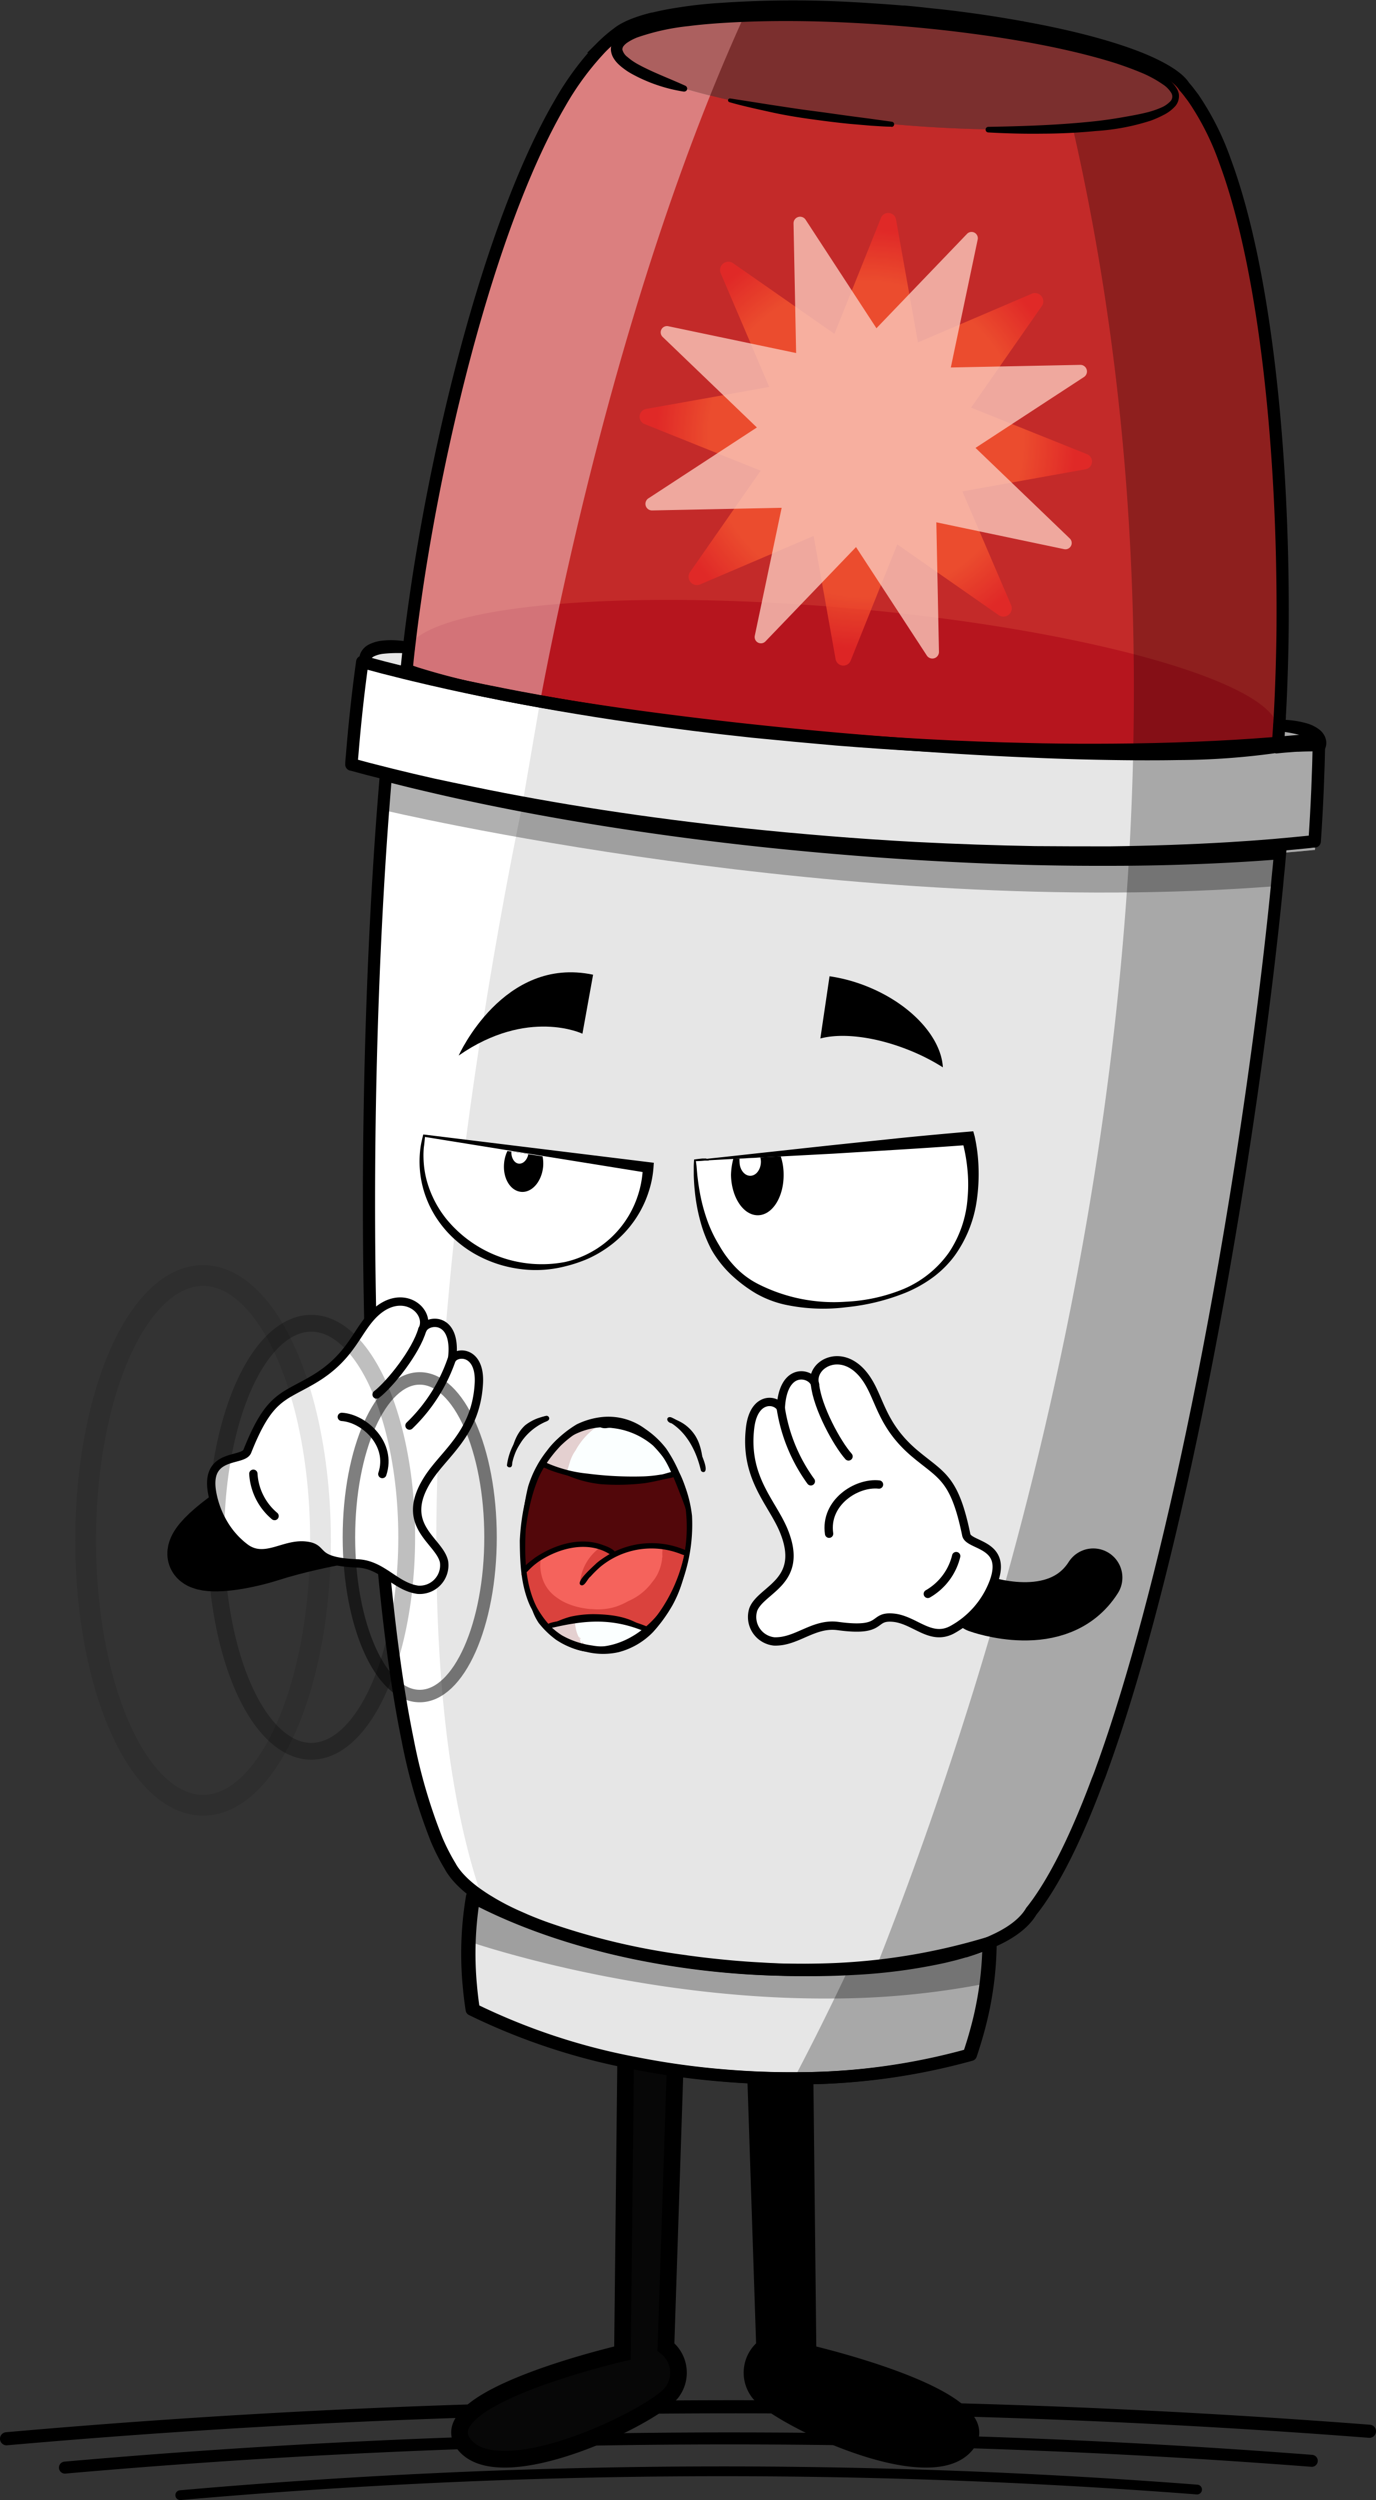 <svg xmlns="http://www.w3.org/2000/svg" xmlns:xlink="http://www.w3.org/1999/xlink" viewBox="0 0 330.75 600.53"><rect x="0" y="0" width="330.75" height="600.53" fill="#333333" stroke="none"/><defs><style>.cls-1,.cls-19,.cls-2,.cls-20,.cls-21,.cls-28,.cls-29,.cls-3,.cls-31,.cls-32,.cls-33,.cls-34,.cls-35{fill:none;}.cls-1,.cls-19,.cls-2,.cls-20,.cls-28,.cls-29,.cls-3,.cls-30,.cls-31,.cls-32,.cls-33,.cls-34,.cls-35,.cls-4,.cls-5,.cls-6{stroke:#000;}.cls-1,.cls-19,.cls-2,.cls-28,.cls-29,.cls-3,.cls-30,.cls-31,.cls-32,.cls-33,.cls-34,.cls-35,.cls-6{stroke-linecap:round;}.cls-1,.cls-2,.cls-20,.cls-28,.cls-3,.cls-4,.cls-5{stroke-miterlimit:10;}.cls-1{stroke-width:3.15px;}.cls-2{stroke-width:2.88px;}.cls-3{stroke-width:2.35px;}.cls-4{fill:#070707;}.cls-4,.cls-5{stroke-width:4px;}.cls-6,.cls-8{fill:#e6e6e6;}.cls-19,.cls-29,.cls-30,.cls-31,.cls-32,.cls-33,.cls-34,.cls-35,.cls-6{stroke-linejoin:round;}.cls-19,.cls-20,.cls-6{stroke-width:2.93px;}.cls-7{opacity:0.31;}.cls-14,.cls-9{fill:#e72927;}.cls-15,.cls-9{opacity:0.8;}.cls-10,.cls-13,.cls-30{fill:#fff;}.cls-11{fill:#b6151e;}.cls-12{opacity:0.27;}.cls-13,.cls-14{opacity:0.4;}.cls-16{fill:url(#Dégradé_sans_nom_24);}.cls-17{fill:url(#Dégradé_sans_nom_24-2);}.cls-18{fill:#fac8bb;}.cls-22{fill:#52070a;}.cls-22,.cls-23,.cls-24,.cls-25,.cls-26,.cls-27{fill-rule:evenodd;}.cls-23{fill:#f5635c;}.cls-24{fill:#da423d;}.cls-25{fill:#fbffff;}.cls-26{fill:#e4d0d0;}.cls-28,.cls-29{stroke-width:14px;}.cls-30,.cls-31{stroke-width:2px;}.cls-32,.cls-33{stroke-width:3px;}.cls-33{opacity:0.5;}.cls-34{stroke-width:4.04px;opacity:0.25;}.cls-35{stroke-width:4.99px;opacity:0.1;}</style><radialGradient id="Dégradé_sans_nom_24" cx="143.69" cy="270.89" r="50.46" gradientTransform="translate(-9.07 -110.99) rotate(-17.15)" gradientUnits="userSpaceOnUse"><stop offset="0.75" stop-color="#f5552f"/><stop offset="1" stop-color="#e72927"/></radialGradient><radialGradient id="Dégradé_sans_nom_24-2" cx="143.69" cy="270.89" r="50.51" xlink:href="#Dégradé_sans_nom_24"/></defs><g id="Calque_2" data-name="Calque 2"><g id="Calque_5" data-name="Calque 5"><path class="cls-1" d="M1.57,585.8A1989.91,1989.91,0,0,1,329.18,584"/><path class="cls-2" d="M15.61,592.73a1822.1,1822.1,0,0,1,299.7-1.63"/><path class="cls-3" d="M43.33,599.35A1486.33,1486.33,0,0,1,287.74,598"/><path class="cls-4" d="M162.52,489.41l-2.45,74.36a7.8,7.8,0,0,1,1.63,10.6c-3.44,5.48-41,24-50.08,12.85s38-22,38-22l.83-76.08a6,6,0,0,1,6-5.95h0A6,6,0,0,1,162.52,489.41Z"/><path class="cls-5" d="M181.32,489.41l2.45,74.36a7.81,7.81,0,0,0-1.63,10.6c3.45,5.48,41.06,24,50.09,12.85s-38-22-38-22l-.83-76.08a6,6,0,0,0-6-5.95h0A6,6,0,0,0,181.32,489.41Z"/><path class="cls-6" d="M235.18,487.64c-.54,2-1.16,4-1.81,5.94a154.82,154.82,0,0,1-40.51,5.63,193.86,193.86,0,0,1-19.67-.75,189.5,189.5,0,0,1-20.31-2.87,152.71,152.71,0,0,1-39-12.89q-.44-2.83-.7-5.79a82.44,82.44,0,0,1,.79-21.33,148.64,148.64,0,0,0,39.4,13.64,193.55,193.55,0,0,0,21.92,3.19,191.5,191.5,0,0,0,21.63.7,150.19,150.19,0,0,0,41.19-6.4A81.6,81.6,0,0,1,235.18,487.64Z"/><path class="cls-7" d="M237.91,461.48l-.48,5.33-.05.47-.82,9.26A195.83,195.83,0,0,1,200,480.05c-41.81.32-78.39-10.79-86.09-13.29l-.26-.08c-.81-.26-1.24-.42-1.24-.42l.52-6.12.52-6.07.31-3.51Z"/><path class="cls-8" d="M98.39,155.77l-.69,6.12V162l-10-4.35s-.56-2,10.61-1.89Z"/><path class="cls-8" d="M307.69,204.93l-.05.53c-.11,1.21-.21,2.43-.34,3.66s-.24,2.46-.35,3.71c-6.09,61.38-21,148.73-39.07,203.37-.12.37-.24.74-.37,1.11-.9,2.69-1.81,5.3-2.72,7.8-.31.89-.64,1.75-1,2.62-.64,1.71-1.28,3.39-1.93,5-3.93,9.87-8,18-12.1,23.87-.62.89-1.24,1.72-1.87,2.5-1.54,2.64-4.53,5-8.75,6.94-.44.21-.92.42-1.39.63h0a1.89,1.89,0,0,1-.33.13c-.6.26-1.22.51-1.88.75s-1.35.48-2.06.71l-.45.14c-.29.11-.59.2-.89.29l-.11,0-.18.06-1.93.54-.74.2-2.25.55a123.91,123.91,0,0,1-16.32,2.49c-1.48.13-3,.25-4.54.35l-2.69.14c-2.74.13-5.59.2-8.48.2-2.29,0-4.64-.05-7-.12-1.57-.05-3.16-.13-4.77-.23-2.35-.12-4.75-.29-7.15-.5q-3.9-.35-7.65-.8c-1.55-.2-3.09-.39-4.62-.62a166.71,166.71,0,0,1-32.26-7.73c-2.52-.89-4.87-1.85-7.05-2.84h0a59.3,59.3,0,0,1-8.52-4.62s0,0,0,0a.88.88,0,0,1-.17-.12c-.76-.5-1.49-1-2.17-1.57a19.35,19.35,0,0,1-1.54-1.28,17.51,17.51,0,0,1-3.87-4.65A51.17,51.17,0,0,1,105,442,131.94,131.94,0,0,1,98,418c-11.22-54.67-11.1-155.4-5.92-223.41.22-2.86.45-5.65.67-8.38h0l1.51.39q4.74,1.22,9.75,2.37c2.13.5,4.28,1,6.47,1.46,1,.23,2,.44,3.06.66,19.61,4.18,41.69,7.75,65.31,10.42q9.89,1.11,20.11,2c7.11.62,14.15,1.15,21.06,1.57q14.77.9,28.74,1.24h0q9.19.21,18,.18c1.53,0,3.05,0,4.55,0,8.36-.09,16.38-.34,24-.74,3.66-.19,7.24-.42,10.7-.69.55,0,1.08-.08,1.61-.14Z"/><path class="cls-9" d="M307.19,179c.11-1.55.22-3.12.32-4.73,0-.47.05-1,.08-1.43.22-3.81.37-7.74.49-11.8.11-3.84.17-7.79.19-11.81.19-38.19-3.84-82.74-13.86-109.63a65.24,65.24,0,0,0-7.3-14.64c-.35-.51-.69-1-1.05-1.43-.47-.62-.93-1.2-1.44-1.78-1.22-2-4.25-4-8.71-5.95h0a123.69,123.69,0,0,0-23.53-7c-2.12-.44-4.33-.88-6.62-1.29-.1,0-.2,0-.3-.06l-.77-.14c-5-.89-10.33-1.7-15.89-2.38-1.53-.18-3.07-.36-4.64-.51-2.2-.25-4.47-.5-6.75-.7l-.46,0c-2.45-.21-4.85-.38-7.21-.53-1.52-.1-3-.21-4.53-.28s-2.77-.14-4.12-.19c-7.79-.32-15.09-.3-21.67,0-2.2.1-4.32.22-6.35.38-3.37.26-6.5.61-9.33,1.05-2.49.37-4.75.8-6.75,1.3l-.18,0c-3.78,1-6.63,2.12-8.34,3.47a34.11,34.11,0,0,0-3.83,3.29l-.22.23a69.13,69.13,0,0,0-9.8,13.26c-14.89,25.46-26.81,70.18-33.18,108.43-.49,2.89-.93,5.76-1.35,8.58-.59,4-1.13,7.92-1.58,11.72,0,.45-.1.88-.16,1.33-.2,1.66-.38,3.29-.53,4.89q-.08.61-.12,1.23h0c.69.25,1.44.53,2.24.79a151.53,151.53,0,0,0,15,3.92l1.52.33,4.17.85q4.25.84,9,1.66c7.12,1.24,15.05,2.48,23.61,3.65,14.61,2,31,3.86,48.47,5.39,16.19,1.42,31.6,2.43,45.53,3l3.58.15h0c5.89.24,11.49.38,16.74.46,1.6,0,3.17.05,4.71.05,3.92,0,7.61,0,11.07-.05A171.24,171.24,0,0,0,306,180.51l.81-.15.31-.06C307.13,179.86,307.17,179.41,307.19,179ZM251.84,31a315.85,315.85,0,0,1-37.52-1.2c-6.59-.58-12.95-1.32-18.94-2.18-.7-.09-1.38-.2-2.07-.3-1.73-.26-3.41-.52-5.05-.8-1-.16-2-.34-2.95-.51q-3.34-.59-6.44-1.23l-1.92-.4c-2-.43-4-.88-5.81-1.34l-.43-.09v0c-.43-.09-.86-.2-1.28-.32-1.56-.4-3.07-.81-4.49-1.23-.7-.21-1.4-.41-2.06-.63-.34-.11-.67-.21-1-.33-.6-.18-1.18-.38-1.75-.59-.73-.26-1.43-.51-2.09-.77s-1-.39-1.45-.59a26.82,26.82,0,0,1-6.11-3.33,2.78,2.78,0,0,1-.42-.33,6.24,6.24,0,0,1-.69-.66,2.86,2.86,0,0,1-.29-.33,1.66,1.66,0,0,1-.16-.21,2.41,2.41,0,0,1-.26-.39,2,2,0,0,1-.14-.25.75.75,0,0,1-.06-.13.56.56,0,0,1-.07-.19.66.66,0,0,1-.08-.25s0,0,0-.05a.91.91,0,0,1-.06-.36,1.63,1.63,0,0,1,0-.44,1.8,1.8,0,0,1,.06-.32,1,1,0,0,1,.08-.28.77.77,0,0,1,.08-.19,1.42,1.42,0,0,1,.12-.25A7.09,7.09,0,0,1,151.9,8a5.11,5.11,0,0,1,.47-.21c.48-.21,1-.4,1.55-.59.38-.11.76-.24,1.16-.35s.83-.24,1.27-.34l.66-.17c.75-.18,1.54-.36,2.38-.52l.91-.17c1.26-.23,2.6-.43,4-.62.33,0,.66-.09,1-.11l.37-.06,1.07-.11q2.81-.31,6-.52c.71-.06,1.42-.1,2.14-.14l2.2-.1,1.79-.08,2.81-.07c1.57,0,3.19-.06,4.84-.06,1.23,0,2.48,0,3.77,0l3.89.06c1.81,0,3.64.1,5.53.18,1.3.06,2.62.11,3.95.19s3,.15,4.48.26c1.33.07,2.66.17,4,.28s2.9.22,4.36.35c10.7.94,20.78,2.3,29.69,3.91,2.27.4,4.48.83,6.59,1.28C271.08,14.13,283,19,282.61,23.38c-.34,3.78-9.92,6.36-24.76,7.33Q255,30.91,251.84,31Z"/><path class="cls-10" d="M115.85,455.79S107,450,102.63,435.72C92,400.62,83.36,324.37,92.8,186.21l.62-7.35,34,5.88S85.61,368.1,115.85,455.79Z"/><path class="cls-7" d="M93.42,178.86,92.1,194.58S203.22,221,307,212.83l1.37-15.07Z"/><ellipse class="cls-11" cx="202.34" cy="166.39" rx="20.38" ry="105.23" transform="translate(18.87 353.37) rotate(-84.97)"/><path class="cls-8" d="M316.07,204.17l-.21,0-1,.1c-2.33.22-4.71.44-7.15.63h0c-.53.06-1.06.1-1.61.14-3.46.27-7,.5-10.7.69-7.63.4-15.65.65-24,.74-1.5,0-3,0-4.55,0q-8.78,0-18-.18h0q-14-.34-28.74-1.24c-6.91-.42-13.95-.95-21.06-1.57q-10.23-.9-20.11-2c-23.62-2.67-45.7-6.24-65.31-10.42-1-.22-2-.43-3.06-.66-2.19-.48-4.34-1-6.47-1.46q-5-1.16-9.75-2.37l-1.51-.39h0c-2.74-.69-5.43-1.41-8-2.16l-.08,0c0-.73.12-1.46.18-2.19q1-11.51,2.61-22.44c3.3.92,6.7,1.84,10.22,2.72l2.27.57q7.29,1.8,15.15,3.49l1.56.33c11.44,2.42,23.72,4.64,36.62,6.59,9,1.36,18.23,2.58,27.74,3.66q10,1.11,20.35,2,10.8.94,21.28,1.59,12.62.78,24.63,1.11l3.55.1h.06c5.7.13,11.3.2,16.76.2,1.59,0,3.16,0,4.72,0,11.92-.08,23.19-.52,33.61-1.26l1.1-.08c3.5-.27,6.91-.55,10.21-.88C317.14,187.55,316.75,195.78,316.07,204.17Z"/><path class="cls-8" d="M317.35,177.91l-10.58,2.52v-.07l.39-6.18.34.06C318.23,176.09,317.35,177.91,317.35,177.91Z"/><path class="cls-12" d="M237.91,475.88c0,.72-.07,1.43-.14,2.16a1,1,0,0,1,0,.3,2.45,2.45,0,0,1,0,.27,34.86,34.86,0,0,1-.74,4.46,34,34,0,0,1-1.92,6,36,36,0,0,1-1.56,3.25,7.89,7.89,0,0,1-5.82,3.71A257.88,257.88,0,0,1,191,499c3.76-7.14,8-15.56,12.53-25.12A185.16,185.16,0,0,0,224,471.76l2.79-.51.91-.18c.82-.16,1.6-.33,2.39-.5l.22-.05.13,0,1.66-.4c.88-.22,1.73-.45,2.55-.67s1.86-.54,2.72-.84c0,0,0,0,0,0A36,36,0,0,1,237.91,475.88Z"/><path class="cls-12" d="M316.07,204.17l-.21,0-1,.1c-2.33.22-4.71.44-7.15.63l-.05.53c-.11,1.21-.21,2.43-.34,3.66s-.24,2.46-.35,3.71c-6.09,61.38-21,148.73-39.07,203.37-.12.37-.24.74-.37,1.11-.9,2.69-1.81,5.3-2.72,7.8-.31.89-.64,1.75-1,2.62-.64,1.71-1.28,3.39-1.93,5-3.93,9.87-8,18-12.1,23.87-.62.89-1.24,1.72-1.87,2.5-1.54,2.64-4.53,5-8.75,6.94-.44.21-.92.42-1.39.63h0c-.7.31-1.43.59-2.21.88s-1.35.48-2.06.71l-1.34.43-.11,0-.18.06-1.93.54-.74.2-2.25.55a123.91,123.91,0,0,1-16.32,2.49c22.67-57.27,54.18-154.63,60.73-266.07.45-8,.8-16.17,1-24.35,0-.13,0-.25,0-.38,1.15-48.78-2.78-99.83-14.51-151.06,14.84-1,24.42-3.55,24.76-7.33.38-4.36-11.53-9.25-29.84-13.07-.13-.5-.27-1-.41-1.5a123.69,123.69,0,0,1,23.53,7h0c4.46,2,7.49,4,8.71,5.95.51.58,1,1.16,1.44,1.78.36.45.7.92,1.05,1.43a65.24,65.24,0,0,1,7.3,14.64c10,26.89,14,71.44,13.86,109.63,0,4-.08,8-.19,11.81-.12,4.06-.27,8-.49,11.8,0,.48-.06,1-.08,1.43,10.72,1.85,9.84,3.67,9.84,3.67l-10.58,2.52v-.07l-.81.15,1.1-.08c3.5-.27,6.91-.55,10.21-.88C317.14,187.55,316.75,195.78,316.07,204.17Z"/><path class="cls-13" d="M179.4,2.68c-.18.41-.38.84-.56,1.24q-4.25,9.36-8.13,19v0c-21.88,54.51-35,114.27-41.05,146.48q-4.74-.83-9-1.66l-4.17-.85L115,166.6a151.53,151.53,0,0,1-15-3.92c-.8-.26-1.55-.54-2.24-.79h0q0-.62.12-1.23c.15-1.6.33-3.23.53-4.89.06-.45.11-.88.16-1.33.45-3.8,1-7.7,1.58-11.72.42-2.82.86-5.69,1.35-8.58,6.37-38.25,18.29-83,33.18-108.43a69.13,69.13,0,0,1,9.8-13.26l.22-.23a34.11,34.11,0,0,1,3.83-3.29c1.71-1.35,4.56-2.52,8.34-3.47l.18,0c2-.5,4.26-.93,6.75-1.3,2.83-.44,6-.79,9.33-1.05C175.08,2.9,177.2,2.78,179.4,2.68Z"/><polygon class="cls-10" points="87.45 159.39 84.74 184.04 125.57 193.2 129.66 169.44 87.45 159.39"/><path class="cls-14" d="M282.61,23.38c-.34,3.78-9.92,6.36-24.76,7.33q-2.87.2-6,.3a315.85,315.85,0,0,1-37.52-1.2c-37.11-3.27-66.7-11.44-66.1-18.25s31.17-9.7,68.27-6.44c10.7.94,20.78,2.3,29.69,3.91,2.27.4,4.48.83,6.59,1.28C271.08,14.13,283,19,282.61,23.38Z"/><g class="cls-15"><path class="cls-16" d="M215.37,52.68l7.12,39.93A1.94,1.94,0,0,0,223.65,94l37.64,15.1a1.89,1.89,0,0,1-.37,3.62L221,119.89a1.88,1.88,0,0,0-1.42,1.15l-15.11,37.65a1.89,1.89,0,0,1-3.62-.38l-7.12-39.92a1.91,1.91,0,0,0-1.16-1.43l-37.64-15.1a1.9,1.9,0,0,1,.37-3.63l39.93-7.12A1.87,1.87,0,0,0,196.64,90l15.11-37.64A1.89,1.89,0,0,1,215.37,52.68Z"/><path class="cls-17" d="M250.32,73.67,227.43,106.5a2,2,0,0,0-.2,2L243,145.26a2,2,0,0,1-3,2.46l-32.83-22.89a2,2,0,0,0-2-.2l-36.8,15.72a2,2,0,0,1-2.46-3l22.89-32.83a2,2,0,0,0,.2-2l-15.73-36.8a2,2,0,0,1,3-2.46l32.84,22.89a2,2,0,0,0,1.95.2l36.8-15.73A2,2,0,0,1,250.32,73.67Z"/></g><g class="cls-15"><path class="cls-18" d="M193.64,52.77l22.86,35a1.59,1.59,0,0,0,1.36.72l41.81-.85a1.59,1.59,0,0,1,.9,2.91l-35,22.86a1.58,1.58,0,0,0-.72,1.36l.85,41.81a1.59,1.59,0,0,1-2.91.9l-22.86-35a1.58,1.58,0,0,0-1.36-.72l-41.81.85a1.58,1.58,0,0,1-.89-2.91l35-22.86a1.6,1.6,0,0,0,.71-1.36l-.84-41.81A1.58,1.58,0,0,1,193.64,52.77Z"/><path class="cls-18" d="M235,57.57l-8.66,41.21a1.52,1.52,0,0,0,.43,1.4l30.37,29.16a1.51,1.51,0,0,1-1.35,2.57l-41.21-8.65a1.49,1.49,0,0,0-1.4.43L184,154.06a1.51,1.51,0,0,1-2.57-1.36l8.66-41.21a1.52,1.52,0,0,0-.44-1.4L159.28,80.93a1.51,1.51,0,0,1,1.36-2.57L201.85,87a1.49,1.49,0,0,0,1.4-.43l29.17-30.37A1.51,1.51,0,0,1,235,57.57Z"/></g><path class="cls-19" d="M234.68,487.65c-.54,2-1.16,4-1.81,5.93a154.74,154.74,0,0,1-40.51,5.64,193.55,193.55,0,0,1-19.66-.75,189.33,189.33,0,0,1-20.32-2.87,152.71,152.71,0,0,1-39-12.89q-.44-2.83-.7-5.79a82.44,82.44,0,0,1,.79-21.33c11,5.83,24.42,10.55,39.4,13.64a195.84,195.84,0,0,0,21.92,3.19,193.88,193.88,0,0,0,21.63.7,150.12,150.12,0,0,0,41.19-6.4A81.66,81.66,0,0,1,234.68,487.65Z"/><path class="cls-20" d="M307.69,204.93l-.05.53c-.11,1.21-.21,2.43-.34,3.66s-.24,2.46-.35,3.71c-6.09,61.38-21,148.73-39.07,203.37-.12.37-.24.74-.37,1.11-.9,2.69-1.81,5.3-2.72,7.8-.31.89-.64,1.75-1,2.62-.64,1.71-1.28,3.39-1.93,5-3.93,9.87-8,18-12.1,23.87-.62.89-1.24,1.72-1.87,2.5-1.54,2.64-4.53,5-8.75,6.94-.44.21-.92.42-1.39.63h0c-.7.31-1.43.59-2.21.88s-1.35.48-2.06.71l-1.34.43-.11,0-.18.06-1.93.54-.74.2-2.25.55a130.59,130.59,0,0,1-20.86,2.84c-3.58.21-7.32.34-11.17.34-2.29,0-4.64-.05-7-.12-1.57-.05-3.16-.13-4.77-.23-2.35-.12-4.75-.29-7.15-.5q-3.9-.35-7.65-.8c-1.55-.2-3.09-.39-4.62-.62a166.71,166.71,0,0,1-32.26-7.73c-2.52-.89-4.87-1.85-7.05-2.84h0a59.3,59.3,0,0,1-8.52-4.62s0,0,0,0a.88.88,0,0,1-.17-.12c-3.59-2.38-6.19-4.93-7.58-7.5A51.17,51.17,0,0,1,105,442,131.94,131.94,0,0,1,98,418c-11.22-54.67-11.1-155.4-5.92-223.41.22-2.86.45-5.65.67-8.38l1.54.4q4.74,1.22,9.75,2.37c3.11.73,6.28,1.44,9.53,2.12,19.61,4.18,41.69,7.75,65.31,10.42q9.89,1.11,20.11,2c7.11.62,14.15,1.15,21.06,1.57q14.77.9,28.74,1.24h0q9.19.21,18,.18c10,0,19.56-.29,28.56-.76,3.66-.19,7.24-.42,10.7-.69C306.61,205,307.15,205,307.69,204.93Z"/><path class="cls-20" d="M307.09,179.3l-.31.06-.81.15a171.24,171.24,0,0,1-22.56,1.59c-4.81.09-10.09.09-15.78,0-5.25-.08-10.85-.22-16.74-.46h0l-3.58-.15c-13.93-.58-29.34-1.59-45.53-3-17.42-1.53-33.86-3.39-48.47-5.39-12.35-1.69-23.39-3.5-32.59-5.31l-4.17-.85a160.53,160.53,0,0,1-16.57-4.25c-.8-.26-1.55-.54-2.24-.79h0q0-.62.12-1.23c.15-1.6.33-3.23.53-4.89.06-.45.11-.88.16-1.33.45-3.8,1-7.7,1.58-11.72.42-2.82.86-5.69,1.35-8.58,6.37-38.25,18.29-83,33.18-108.43a69.13,69.13,0,0,1,9.8-13.26l.22-.23a34.11,34.11,0,0,1,3.83-3.29c1.71-1.35,4.56-2.52,8.34-3.47l.18,0c2-.5,4.26-.93,6.75-1.3,2.83-.44,6-.79,9.33-1a253.1,253.1,0,0,1,32.14-.18c1.5.07,3,.18,4.53.28,2.36.15,4.76.32,7.21.53l.46,0c2.28.2,4.55.45,6.75.7,1.57.15,3.11.33,4.64.51,5.56.68,10.89,1.49,15.89,2.38l.77.14c.1,0,.2,0,.3.06,12.64,2.27,23.14,5.16,30.15,8.25h0c4.46,2,7.49,4,8.71,5.95.51.58,1,1.16,1.44,1.78.36.45.7.92,1.05,1.43a65.24,65.24,0,0,1,7.3,14.64c10,26.89,14,71.44,13.86,109.63,0,4-.08,8-.19,11.81-.12,4.06-.27,8-.49,11.8,0,.48-.06,1-.08,1.43-.1,1.61-.21,3.18-.32,4.73C307.17,178.41,307.13,178.86,307.09,179.3Z"/><path class="cls-21" d="M316.07,204.17l-.21,0-1,.1c-2.33.22-4.71.44-7.15.63-.54.06-1.08.1-1.63.14-3.46.27-7,.5-10.7.69-9,.47-18.55.73-28.56.76q-8.78,0-18-.18h0q-14-.34-28.74-1.24c-6.91-.42-13.95-.95-21.06-1.57q-10.23-.9-20.11-2c-23.62-2.67-45.7-6.24-65.31-10.42-3.25-.68-6.42-1.39-9.53-2.12q-5-1.16-9.75-2.37l-1.54-.4c-2.74-.69-5.43-1.41-8-2.16l-.08,0c0-.73.12-1.46.18-2.19q1-11.51,2.61-22.44c3.3.92,6.7,1.84,10.22,2.72l2.27.57q8,2,16.71,3.82c11.44,2.42,23.72,4.64,36.62,6.59,9,1.36,18.23,2.58,27.74,3.66q10,1.11,20.35,2,10.8.94,21.28,1.59,12.62.78,24.63,1.11l3.55.1h.06c5.7.13,11.3.2,16.76.2,13.68,0,26.55-.45,38.33-1.29l1.1-.08c3.5-.27,6.91-.55,10.21-.88C317.14,187.55,316.75,195.78,316.07,204.17Z"/><path d="M214.27,30.43c-1.64,0-3.28-.15-4.92-.24l-4.91-.42c-3.27-.31-6.53-.74-9.79-1.19s-6.49-1-9.71-1.72-6.42-1.4-9.58-2.31A.49.49,0,0,1,175,24a.49.49,0,0,1,.55-.35l9.68,1.52c3.24.49,6.46,1,9.7,1.42s6.47.89,9.71,1.33l4.86.64c1.62.24,3.24.43,4.86.68a.62.62,0,0,1-.11,1.24Z"/><path d="M164.31,22a38.23,38.23,0,0,1-12.53-4.3,16.54,16.54,0,0,1-2.88-2.05,7.5,7.5,0,0,1-1.29-1.48,4.55,4.55,0,0,1-.77-2.19,4.14,4.14,0,0,1,.67-2.37c.22-.3.45-.57.69-.84L149,8.1a15.06,15.06,0,0,1,3.18-1.69,40.81,40.81,0,0,1,6.49-1.81c2.17-.44,4.34-.75,6.52-1,4.35-.53,8.71-.8,13.06-1,8.71-.28,17.41-.07,26.09.44s17.32,1.34,25.94,2.47,17.18,2.59,25.67,4.5c4.24,1,8.46,2.06,12.62,3.39,2.08.67,4.14,1.42,6.17,2.27a29.75,29.75,0,0,1,5.88,3.19A8.05,8.05,0,0,1,283,21.53a4.29,4.29,0,0,1,.35,1,3.62,3.62,0,0,1,0,1.09,3.67,3.67,0,0,1-.86,1.89,9.39,9.39,0,0,1-2.89,2.15A23.7,23.7,0,0,1,276.54,29a53.65,53.65,0,0,1-13,2.46q-6.52.63-13,.65c-4.35.06-8.7-.06-13-.3a.67.67,0,0,1-.63-.71.66.66,0,0,1,.65-.63c8.65-.15,17.28-.44,25.82-1.37q3.2-.36,6.35-.91c2.09-.37,4.19-.73,6.22-1.25a22,22,0,0,0,2.94-1,6.69,6.69,0,0,0,2.38-1.55,1.65,1.65,0,0,0,.27-2.07,6.47,6.47,0,0,0-1.95-2A28.13,28.13,0,0,0,274,17.32c-2-.82-4-1.54-6-2.19-4.09-1.28-8.27-2.35-12.48-3.28-8.42-1.86-17-3.19-25.53-4.23s-17.18-1.74-25.8-2.17-17.26-.54-25.86-.18c-4.29.19-8.59.46-12.83,1A54.46,54.46,0,0,0,153.16,9a12.19,12.19,0,0,0-2.54,1.35l-.47.4-.34.41a1.65,1.65,0,0,0-.22.71,3.15,3.15,0,0,0,1.18,1.78,14.44,14.44,0,0,0,2.4,1.69c3.59,2,7.64,3.46,11.57,5.26h0a.77.77,0,0,1,.38,1A.79.79,0,0,1,164.31,22Z"/><path d="M317.89,180.48c-2,0-3.88,0-5.7.09-.92,0-1.81.11-2.7.17s-1.77.16-2.66.24h0a.53.53,0,0,1-.57-.48.29.29,0,0,1,0-.13,12.21,12.21,0,0,0,0-3.14,22.64,22.64,0,0,1-.18-3.17,1.29,1.29,0,0,1,1.29-1.24h.43l-.13,0-.51,2.83h.1l.26,0,.93-2.52-.4-.26-.08,0h0l-.12,0h0l-.23,0q1.58,0,3.18.21a21.24,21.24,0,0,1,3.23.65,8.92,8.92,0,0,1,3.29,1.67,4.42,4.42,0,0,1,1.32,2,3.5,3.5,0,0,1,.15,1.33,3.06,3.06,0,0,1-.12.66c0,.1-.07.21-.11.32l-.07.17-.05.09,0,.05,0,.11A1.47,1.47,0,0,1,317.89,180.48ZM316.28,178a1.41,1.41,0,0,0-.45.46l0,.08h0v-.05a.38.38,0,0,0,0-.1.58.58,0,0,0-.06-.17,1.32,1.32,0,0,0-.46-.49,7.08,7.08,0,0,0-2.17-1,35,35,0,0,0-5.66-1.08l-.16,0h-.11l-.13,0h0l-.08,0-.4-.26.94-2.51h.47l-.5,2.82-.13,0h-.09l1.74-1.24a23.8,23.8,0,0,1-.92,3,12.25,12.25,0,0,0-.7,3l-.61-.6c.83-.11,1.67-.2,2.5-.33s1.65-.26,2.46-.42A39.93,39.93,0,0,0,316.28,178Z"/><path class="cls-10" d="M167.06,278.72l65.69-5.3s10,35.51-27.81,39.76c-4.44.5-17.94,1.58-27.55-6.84a25.77,25.77,0,0,1-4.92-5.81C169.29,295.44,167.18,288.4,167.06,278.72Z"/><path d="M166.84,278.52c.65-.09,1.31-.18,2-.24l.51,0,.26,0h.12s.1.05.14.07h.07l1-.11,4-.43,8.1-.89,16.35-1.78L216,273.4q8.31-.84,16.66-1.55l1.28-.11.35,1.25h0a41.2,41.2,0,0,1,.92,7.49,44.31,44.31,0,0,1-.37,7.46,29.89,29.89,0,0,1-5.44,13.78,25.21,25.21,0,0,1-5.3,5.22,31.27,31.27,0,0,1-6.44,3.58A51.74,51.74,0,0,1,203.41,314a44.08,44.08,0,0,1-14.74-.62,25.1,25.1,0,0,1-7-2.71,34.53,34.53,0,0,1-6-4.54,26.55,26.55,0,0,1-4.64-5.92,33.41,33.41,0,0,1-2.71-6.94A44.09,44.09,0,0,1,167,286c-.13-1.22-.2-2.44-.24-3.65l0-1.83C166.75,279.86,166.8,279.16,166.84,278.52Zm.43.39c.08.57.16,1.08.19,1.6l.16,1.8c.14,1.19.29,2.38.5,3.56a42.53,42.53,0,0,0,1.76,6.92,32.14,32.14,0,0,0,3,6.35,26.05,26.05,0,0,0,4.19,5.54,20.48,20.48,0,0,0,5.67,4,40.2,40.2,0,0,0,20.55,4,41.56,41.56,0,0,0,13.93-3.07,25.61,25.61,0,0,0,10.89-8.77,26.93,26.93,0,0,0,4.47-13.14,35.8,35.8,0,0,0-.06-7,39.47,39.47,0,0,0-1.28-6.83h0l1.64,1.14q-8.08.61-16.19,1.1l-16.29,1-16.49.87-8.33.44-4.18.23-1,.06h-.07s.06.09,0,.07h-.12l-.26,0-.52,0Q168.37,278.9,167.27,278.91Z"/><path d="M187.67,277.76a14,14,0,0,1,.69,4.25c.09,5.41-2.65,9.84-6.15,9.9s-6.41-4.28-6.5-9.69a17,17,0,0,1,.55-3.86Z"/><path class="cls-10" d="M182.9,279c0,1.88-1.11,3.4-2.52,3.43s-2.59-1.46-2.62-3.34a3.9,3.9,0,0,1,0-.77l5-.28A4.28,4.28,0,0,1,182.9,279Z"/><path d="M226.64,256.38a49.69,49.69,0,0,0-8.25-4.18c-8.16-3.25-16.1-4.13-21.2-2.75l2.21-14.95a39.65,39.65,0,0,1,8.85,2.38C219,241.14,226.22,249.17,226.64,256.38Z"/><path d="M110.25,253.55s10.72-24,32.31-19.42L140,248.3S126.85,242,110.25,253.55Z"/><path class="cls-10" d="M101.94,272.8a23.42,23.42,0,0,0-.5,2.9,24.77,24.77,0,0,0,6.85,19.7,28.93,28.93,0,0,0,18,8.8,28.07,28.07,0,0,0,13.1-1.61,25.26,25.26,0,0,0,16.31-21c0-.39.07-.77.09-1.16Z"/><path d="M102.15,273.1c-.08.86-.14,1.66-.27,2.46a21.26,21.26,0,0,0-.08,2.66,23.26,23.26,0,0,0,.75,5.26,25.58,25.58,0,0,0,4.77,9.36,29.65,29.65,0,0,0,28.49,10.3A23.93,23.93,0,0,0,152,290.41a24.63,24.63,0,0,0,2.53-10v0l1.08,1.3Zm-.41-.6L156,279.16l1.16.14-.08,1.16v0a24.44,24.44,0,0,1-1.1,5.62,25.65,25.65,0,0,1-2.28,5.2,26.14,26.14,0,0,1-7.52,8.27,28.32,28.32,0,0,1-4.83,2.79,33.92,33.92,0,0,1-5.26,1.78,28.58,28.58,0,0,1-11.09.7,29.72,29.72,0,0,1-10.63-3.49,27,27,0,0,1-4.62-3.24,25.61,25.61,0,0,1-3.86-4.13,25,25,0,0,1-4.58-10.2,24.72,24.72,0,0,1-.2-8.36C101.26,274.43,101.51,273.44,101.74,272.5Z"/><path d="M130.41,277.76l-3.37-.52-4.07-.62-1-.14a8.52,8.52,0,0,0-.79,2.8c-.39,3.58,1.39,6.69,4,7s5-2.38,5.37-6A8.47,8.47,0,0,0,130.41,277.76Z"/><path class="cls-10" d="M127,277.24c-.28,1.4-1.26,2.38-2.31,2.27s-1.86-1.38-1.76-2.89Z"/><path d="M88.83,157.81a42.56,42.56,0,0,0,4.34,1.88c.77.3,1.56.56,2.35.83s1.6.51,2.4.77l-.71.48a12.18,12.18,0,0,0-.14-3.12,21.18,21.18,0,0,1-.38-3.14L98.18,157H98v-2.87h.22l.26,0,.48,2.64-.44.18-.08,0h0l-.13,0H98a33.33,33.33,0,0,0-5.76.08,7.15,7.15,0,0,0-2.32.62,1.45,1.45,0,0,0-.54.4.44.44,0,0,0-.08.17.16.16,0,0,0,0,.09v0h0l0-.09A1.37,1.37,0,0,0,88.83,157.81Zm-2,2.12a1.41,1.41,0,0,1-.37-.55l0-.11,0-.06,0-.1,0-.17c0-.12,0-.23-.06-.34a3.75,3.75,0,0,1,0-.67,3.33,3.33,0,0,1,.38-1.28,4.41,4.41,0,0,1,1.64-1.7,9.19,9.19,0,0,1,3.53-1.07,19.28,19.28,0,0,1,3.3-.07c1.07.07,2.13.19,3.17.35h-.23l-.12,0h0l-.09,0-.44.18.48,2.64.26,0h.1v-2.87h-.14l.43.07a1.29,1.29,0,0,1,1.06,1.45,23,23,0,0,1-.73,3.09,12.18,12.18,0,0,0-.51,3.1.54.54,0,0,1-.54.52l-.12,0h0c-.86-.24-1.7-.5-2.57-.71s-1.74-.45-2.63-.64C90.63,160.6,88.8,160.23,86.81,159.93Z"/><path class="cls-22" d="M161.09,352.84c4.75,2.59,5.86,19.57,2.6,23.65-2.86,2.73-8.84,1.73-12.56,1.85-3.58-.12-7.11.49-10.66.71a94.17,94.17,0,0,1-11.88,0c-3.51-.2-3.09-4.27-3.07-6.82,0-4.48,2.41-18.21,5.75-20.92,5.86-3.79,13.5-3.21,20-1.49C154.47,351,158,351.4,161.09,352.84Z"/><path class="cls-23" d="M161.82,372.27c2.63.65,3.63,1.19,2.61,4.06a45.38,45.38,0,0,1-5.65,11.18c-2.74,3.91-3.52,4.1-8.11,3.38a33.18,33.18,0,0,0-7.77-.4c-2.5.22-5,.52-7.49.72a9,9,0,0,1-2.83.12c-2.4-.82-3.87-3.15-4.58-5.46a28.69,28.69,0,0,1-1.87-7.08c-2.47-.43,1.42-3.1,2.2-3.58a30.86,30.86,0,0,1,7.33-3.5,14,14,0,0,1,9.27.27,5.26,5.26,0,0,0,4.91.46A19,19,0,0,1,161.82,372.27Z"/><path class="cls-24" d="M132.05,390.28c-2.28-.82-2.9-3.51-3.81-5.5-.78-2.27-2.47-4.62-2-7.11a11.89,11.89,0,0,1,2.65-2.6,1.79,1.79,0,0,1,.61-.46,1.81,1.81,0,0,1,.68-1c-.1.41-.18.83-.24,1.25a8.29,8.29,0,0,0,0,2.28,10.84,10.84,0,0,0,.5,2.17,8.84,8.84,0,0,0,3.11,4.22,12.81,12.81,0,0,0,2.29,1.41,15.72,15.72,0,0,0,2.56.94,20.3,20.3,0,0,0,3.45.62c.49,0,1,.06,1.46.08a16.65,16.65,0,0,0,2.54-.15,13.43,13.43,0,0,0,2.43-.58A16.94,16.94,0,0,0,151,384.6a13.78,13.78,0,0,0,5.8-4.61,9.7,9.7,0,0,0,1.29-1.95,11,11,0,0,0,.89-2.57c.06-.27.11-.55.15-.82,0-.1,0-.19,0-.28a2,2,0,0,0,.07-.85c0-.21,0-.43,0-.64l.06-1.08a.65.65,0,0,1,.33-.17.9.9,0,0,1,.35.09c1.47-.09,4.36,1.15,4.67,1.8.49.94-.12,2-.34,3a34,34,0,0,1-7.46,14.27c-1.08,1.33-2.77.72-4.13.25a30.59,30.59,0,0,0-4.62-1.15,50.66,50.66,0,0,0-10.94.12,27,27,0,0,1-4.48.4c-.22,0-.43-.05-.65-.09Zm7.39-10.45a.68.68,0,0,0,.62.74c.47,0,.67-.31.76-.71.4-.22.53-.91.73-1.31A10.32,10.32,0,0,1,146,373.6c1.4,0,.93-1.77-.46-1.32a1.09,1.09,0,0,0-1.68-.28A11.81,11.81,0,0,0,139.44,379.83Z"/><path class="cls-25" d="M156.53,346.49c1.69,1.26,5.41,4.8,5.27,7-.21,1.73-2.56,1.22-3.8,1.42-4,.26-8,.7-11.93.22-2.71-.35-5.43-.75-8.16-1a13.82,13.82,0,0,1-6.53-1.92c-1.77-1.42,2.05-4.57,3.08-5.58,4.24-3.91,9.51-4.7,15-3.64C152.21,343.2,154.42,344.87,156.53,346.49Z"/><path class="cls-25" d="M154.79,391.06c1.35,1.51-2.11,2.3-3.08,2.69-3.25.95-6.37,2.95-9.87,2.63a14.3,14.3,0,0,1-5.38-2A8.39,8.39,0,0,1,133,392a.68.68,0,0,1-.71-.73c-.14-.94,5.44-1.94,6.33-2a44.32,44.32,0,0,1,12.28.47A25.75,25.75,0,0,1,154.79,391.06Z"/><path class="cls-26" d="M134.41,353.67c-5.08-.9-3.58-3.91-.61-6.48,1.95-1.43,4-3.35,6.43-3.65.69-.51,2-2.35,2.88-1.52a.68.68,0,0,1-.09,1,16.61,16.61,0,0,0-4.66,5.37c-2.38,3.31-1.1,6.16-4,5.33Zm5.53,42.16-.12-.08a.63.63,0,0,1-.45.13.76.76,0,0,1-.39-.16,6,6,0,0,1-1.4-1.31.67.67,0,0,1-.77-.1,1.78,1.78,0,0,1-.25-.36l-.19-.07-.1-.06c-.81.89-2.05-1-2.82-1.39-1.42-1.07-.26-1.87,1-2.14a12.29,12.29,0,0,1,2.33-.66l.17-.07a.68.68,0,0,1,.39-.25l.2-.14a.59.59,0,0,1,.72.23,2.62,2.62,0,0,0,0,.28v.18h0a1.48,1.48,0,0,0,0,.21h0a6.36,6.36,0,0,0,.08.75,10.66,10.66,0,0,0,.25,1.12l.15.45h0q.11.28.24.57a1.14,1.14,0,0,1,.1.19h0l0,.06h0v0h0v0h.16l0,0h0l.63,2.29Zm-.66-2.33Zm0,0Zm0,0Zm0,0Zm0,0Zm0,0Zm0,0Zm0,0Zm0,0Zm0,0Zm0,0Zm0,0Zm0,0Zm0,0Zm0,0Zm0,0Zm0,0Zm0,0Zm0,0Zm0,0Zm0,0Zm0,0Zm0,0Zm0,0Zm0,0Zm0,0Zm0,.06Zm.58.76.05,1.53a.65.65,0,0,0,.33.13.73.73,0,0,0,.72-.59,8.42,8.42,0,0,1-.7-.64c-.14-.14-.27-.28-.4-.43Zm-.57-.75Zm0,0Zm0,0Zm-.05-.08Zm0,0Zm0,0Zm0,0Zm0,0Zm0,0Zm0,0Zm0,0Zm0,0Zm0,0Zm0,0Zm0,0Zm0,0Zm0,0Zm0,0Zm0,0Zm0,0Zm0,0Zm0,0Zm0,0Zm0,0Zm0,0Zm0,0h0Zm0,0Zm0,0Zm0,0Zm0,0Zm0,0h0Zm0,0Zm0,0Zm0,0h0Zm0,0h0l.12.18h.07l0,0h.1l.06.07h0l0,0h.06a.69.69,0,0,1,.11.13h0l-.58-.76Zm0,0Zm-4.75-43.32,0-.07,0,.06Z"/><path class="cls-27" d="M140.65,396.68c-5.92-.92-10.63-5.7-13.21-10.89-2.24-4.89-2.47-10.46-2.5-15.76.44-8.62,2.78-18.14,9.1-24.37,2.38-2.14,8-4.64,11.11-4a18.48,18.48,0,0,1,13.19,5.1,30.42,30.42,0,0,1,8,17.33,40.35,40.35,0,0,1-3.68,19.06c-3.9,7.88-12.09,14.39-21.18,13.59-.27,0-.55,0-.82-.09ZM134,347.48c-4.78,5.51-6.77,12.87-7.64,20-.29,6.24-.2,12.9,2.65,18.58,2.54,4.56,6.87,8.82,12.25,9.44,9.15,1,17.2-5.91,20.75-13.88a37.25,37.25,0,0,0,2.83-19,28.69,28.69,0,0,0-7.88-15.4,18,18,0,0,0-9.81-4.2,3.72,3.72,0,0,0-1.25,0,2.8,2.8,0,0,1-1.57-.17A16.68,16.68,0,0,0,134,347.48Z"/><path class="cls-27" d="M121.85,352a14.7,14.7,0,0,1,9.29-11.88.65.65,0,0,1,.83.36c.26.76-.67.93-1.16,1.18a13.91,13.91,0,0,0-7.63,9.48c-.14.47.06,1.16-.56,1.32a.71.71,0,0,1-.2,0A.65.65,0,0,1,121.85,352Z"/><path class="cls-27" d="M168.45,353.13c-1-4.32-3.18-8.75-7-11.23-1.53-.37-1.26-1.83-.09-1.44,3,1.28,4.82,4.18,6.34,6.89.4,1,2.9,5.81,1.5,6.24a.75.75,0,0,1-.21,0A.65.65,0,0,1,168.45,353.13Z"/><path class="cls-27" d="M143.2,355.46a38,38,0,0,1-11.49-2.52c-.59-.38-1.46-.42-1.86-1-.26-1.12,1.08-1,1.68-.49a32.22,32.22,0,0,0,9.7,2.52,85.39,85.39,0,0,0,13.56.66,31.54,31.54,0,0,0,4-.42c.92,0,3.82-1.41,4-.29s-3.06,1.25-3.86,1.56a56.8,56.8,0,0,1-13.79.16Z"/><path class="cls-27" d="M131.41,390.41c.34-.78,3-.92,3.85-1.25a32.61,32.61,0,0,1,20,1.44.64.64,0,0,1-.37,1.22c-.41-.14-.82-.3-1.22-.45-7.79-2.86-14.07-2-21.84-.16A.65.65,0,0,1,131.41,390.41Z"/><path class="cls-27" d="M139.6,380.74c-1.36-.79,3.07-4.51,3.76-5.24a20.63,20.63,0,0,1,21.38-3.16.74.74,0,0,1,.75.72.61.61,0,0,1-.79.59c-.49-.13-.95-.34-1.43-.51a19.31,19.31,0,0,0-18.94,3.2,26.84,26.84,0,0,0-2.4,2.37c-.65.44-1.29,2.17-2.1,2.1A.62.62,0,0,1,139.6,380.74Z"/><path class="cls-27" d="M125.88,377.47c-.83-.86,2-2.69,2.64-3.25,4.71-3.2,11-5.19,16.52-3.05,5.25,1.74,2.12,3.9,1.7,2.26-5.26-3.42-12.15-1.68-17.08,1.55a16.68,16.68,0,0,0-2.88,2.5.61.61,0,0,1-.49.17A.64.64,0,0,1,125.88,377.47Z"/><path class="cls-27" d="M125.88,362.74a53.38,53.38,0,0,1,1.06-5.64,26,26,0,0,1,4.47-8.55,19.6,19.6,0,0,1,2.62-2.92,26,26,0,0,1,4.59-3.49,18.37,18.37,0,0,1,5.5-1.69,14.84,14.84,0,0,1,11,2.8,21.48,21.48,0,0,1,5,4.69,33.44,33.44,0,0,1,3.14,5.72,20.3,20.3,0,0,1,2.13,7.37c.12,1.25.21,2.53.24,3.77-.71-2.09-1.41-4.2-2.26-6.24-.65-1.69-1.29-3.34-2.08-5a28.36,28.36,0,0,0-2.61-4.66,21.63,21.63,0,0,0-5.53-4.87,15.35,15.35,0,0,0-5.26-1.95,11,11,0,0,0-3,0,16.47,16.47,0,0,0-5.54,1.63,26.15,26.15,0,0,0-4.54,3.52,31,31,0,0,0-4.13,5.34,51.47,51.47,0,0,0-3.12,6.54c-.49,1.18-1,2.36-1.47,3.54a3.65,3.65,0,0,0-.3,1h0c-.08,0,.06-.92.08-1Z"/><path class="cls-27" d="M140.84,396.76a18.81,18.81,0,0,1-7.15-2.86,21.1,21.1,0,0,1-4.21-4.07,13,13,0,0,1-1.68-3.58c-.41-1.28-.89-2.6-1.22-3.88.56,1.21,1.26,2.35,1.92,3.5a24.93,24.93,0,0,0,1.34,2.15,21.47,21.47,0,0,0,5.25,4.81,20.54,20.54,0,0,0,7.28,2.43,14,14,0,0,0,7.64-.72,16,16,0,0,0,6.85-5.12,37.7,37.7,0,0,0,8.13-19,32.22,32.22,0,0,1-.15,5.89,28.47,28.47,0,0,1-3.21,9.3A36.41,36.41,0,0,1,157,392a17.74,17.74,0,0,1-8.31,4.86A16.94,16.94,0,0,1,140.84,396.76Z"/><path class="cls-27" d="M144.6,356.52a27.56,27.56,0,0,1-8.15-2.09c-1.15-.5-2.28-1-3.39-1.61a3.8,3.8,0,0,1-1-.63,8.52,8.52,0,0,0,1.87.68c1.2.33,2.42.61,3.63.88a50.2,50.2,0,0,0,8.79,1.18c2.17.07,4.34,0,6.51-.12,2.52,0,5.06.28,7.56.25a43.84,43.84,0,0,1-5.43,1.2A54.65,54.65,0,0,1,144.6,356.52Z"/><path class="cls-27" d="M131.92,390.45c.55-.2,1.1-.58,1.66-.81a21.72,21.72,0,0,1,3.56-1.31,25.79,25.79,0,0,1,5.68-.6c3.61.06,7.44.46,10.61,2.32.19.11.4.23.58.35a13.91,13.91,0,0,0-2.09-.53c-1.14-.15-2.3-.17-3.44-.22a66.85,66.85,0,0,0-9.06-.09,38.87,38.87,0,0,0-6.46.66c-.35.07-.68.17-1,.25Z"/><path class="cls-27" d="M122.67,350.93c.29-3.11,1.18-6.4,3.56-8.57a11.13,11.13,0,0,1,3.15-1.73c.27-.07,2.61-.94,1.71-.09l-.16.19c.06-.12.15-.26.22-.38a14.49,14.49,0,0,0-4.33,3.69A55,55,0,0,0,122.67,350.93Z"/><path class="cls-27" d="M168.92,351.25a36.23,36.23,0,0,0-3.81-6.61,12.79,12.79,0,0,0-2.39-2.9,12.49,12.49,0,0,0-1.1-.95c-.09-.05-.18-.14-.28-.14h0s0,.05,0,.05,0-.08.06-.08a14.86,14.86,0,0,1,2.21.95,9.61,9.61,0,0,1,4.46,5.26A15.47,15.47,0,0,1,168.92,351.25Z"/><path class="cls-28" d="M235.27,385.2s19.07,7,27.52-6.26"/><path class="cls-29" d="M93,367s-15.57,1.86-28.11,5.86C54.15,376.28,36.45,378,56,364.11"/><path class="cls-30" d="M73.34,371.25c-5.19-.51-9.76,4-14.44.51a20,20,0,0,1-5.18-5.85A22.27,22.27,0,0,1,51,358.6c-1.78-9.8,7.41-7.4,8.45-10,5.21-13.12,8.42-12.88,15.68-17.11,9-5.22,10.4-11.32,14.38-15.5,6.9-7.24,14.23-1.17,12.06,3.36,1.1-2.53,8.41-3.25,7.09,7.08,1.45-2,6.87-1.73,6.44,5.88-.67,12-8.19,16.66-12.15,22.79-7.4,11.45,2.74,14.88,3.79,20.08a5.91,5.91,0,0,1-6.3,6.69c-5.42-.75-8.51-6.09-14.48-6.33C74.54,375.09,78.51,371.75,73.34,371.25Z"/><path class="cls-31" d="M60.9,354A14.33,14.33,0,0,0,66,364.16"/><path class="cls-31" d="M82.16,340.34c5.44.36,12.14,6.56,9.74,13.73"/><path class="cls-31" d="M101.52,319.35c-1.52,5.34-7.72,13.07-11,15.62"/><path class="cls-31" d="M108.61,326.43a40.09,40.09,0,0,1-10.18,16"/><path class="cls-30" d="M214.58,388.56c5.2.41,8.92,5.61,14.12,3A21.73,21.73,0,0,0,238.83,380c3.46-9.34-6-8.58-6.57-11.33-2.84-13.83-6-14.15-12.45-19.59-7.9-6.69-8.27-13-11.46-17.76-5.53-8.33-13.8-3.64-12.45,1.2-.64-2.69-7.72-4.67-8.22,5.73-1.08-2.22-6.46-2.9-7.37,4.67-1.44,11.94,5.15,17.83,8,24.56,5.28,12.57-5.3,14.17-7.24,19.11a5.91,5.91,0,0,0,5,7.69c5.46.2,9.45-4.51,15.37-3.7C212.73,392.13,209.4,388.15,214.58,388.56Z"/><path class="cls-31" d="M229.84,373.78a14.36,14.36,0,0,1-6.82,9.08"/><path class="cls-31" d="M211.29,356.59c-5.42-.59-13.1,4.33-12,11.82"/><path class="cls-31" d="M195.9,332.54c.56,5.52,5.31,14.22,8.06,17.3"/><path class="cls-31" d="M187.68,338.27a40.25,40.25,0,0,0,7.22,17.55"/><path class="cls-32" d="M316,202.1l-.21,0c-.4,0-.74.09-1,.11-2.33.23-4.71.47-7.15.68-.53.06-1.08.1-1.63.15-3.46.29-7,.54-10.69.76-9,.54-18.54.87-28.55,1-5.85,0-11.86,0-18-.06h0q-14-.24-28.74-1c-6.92-.37-14-.85-21.08-1.43q-10.23-.83-20.12-1.87c-23.63-2.5-45.74-5.92-65.38-10-3.25-.65-6.43-1.34-9.54-2-3.35-.76-6.6-1.52-9.77-2.31l-1.54-.39c-2.75-.67-5.44-1.38-8.05-2.1l-.07,0c0-.73.1-1.46.16-2.19q.93-11.52,2.45-22.46,4.95,1.35,10.24,2.65l2.27.55c5.35,1.28,10.93,2.53,16.74,3.7,11.45,2.34,23.75,4.48,36.67,6.33q13.45,1.95,27.76,3.47,10,1,20.36,1.9,10.81.87,21.3,1.44c8.4.46,16.63.77,24.63.94l3.55.08h.06c5.7.1,11.3.13,16.76.08,13.68-.09,26.54-.62,38.32-1.55l1.1-.09c3.5-.29,6.9-.6,10.21-.95C316.91,185.47,316.58,193.71,316,202.1Z"/><ellipse class="cls-33" cx="100.89" cy="369.25" rx="17.02" ry="38.15"/><ellipse class="cls-34" cx="74.82" cy="369.26" rx="22.94" ry="51.41"/><ellipse class="cls-35" cx="48.81" cy="370.01" rx="28.23" ry="63.63"/></g></g></svg>